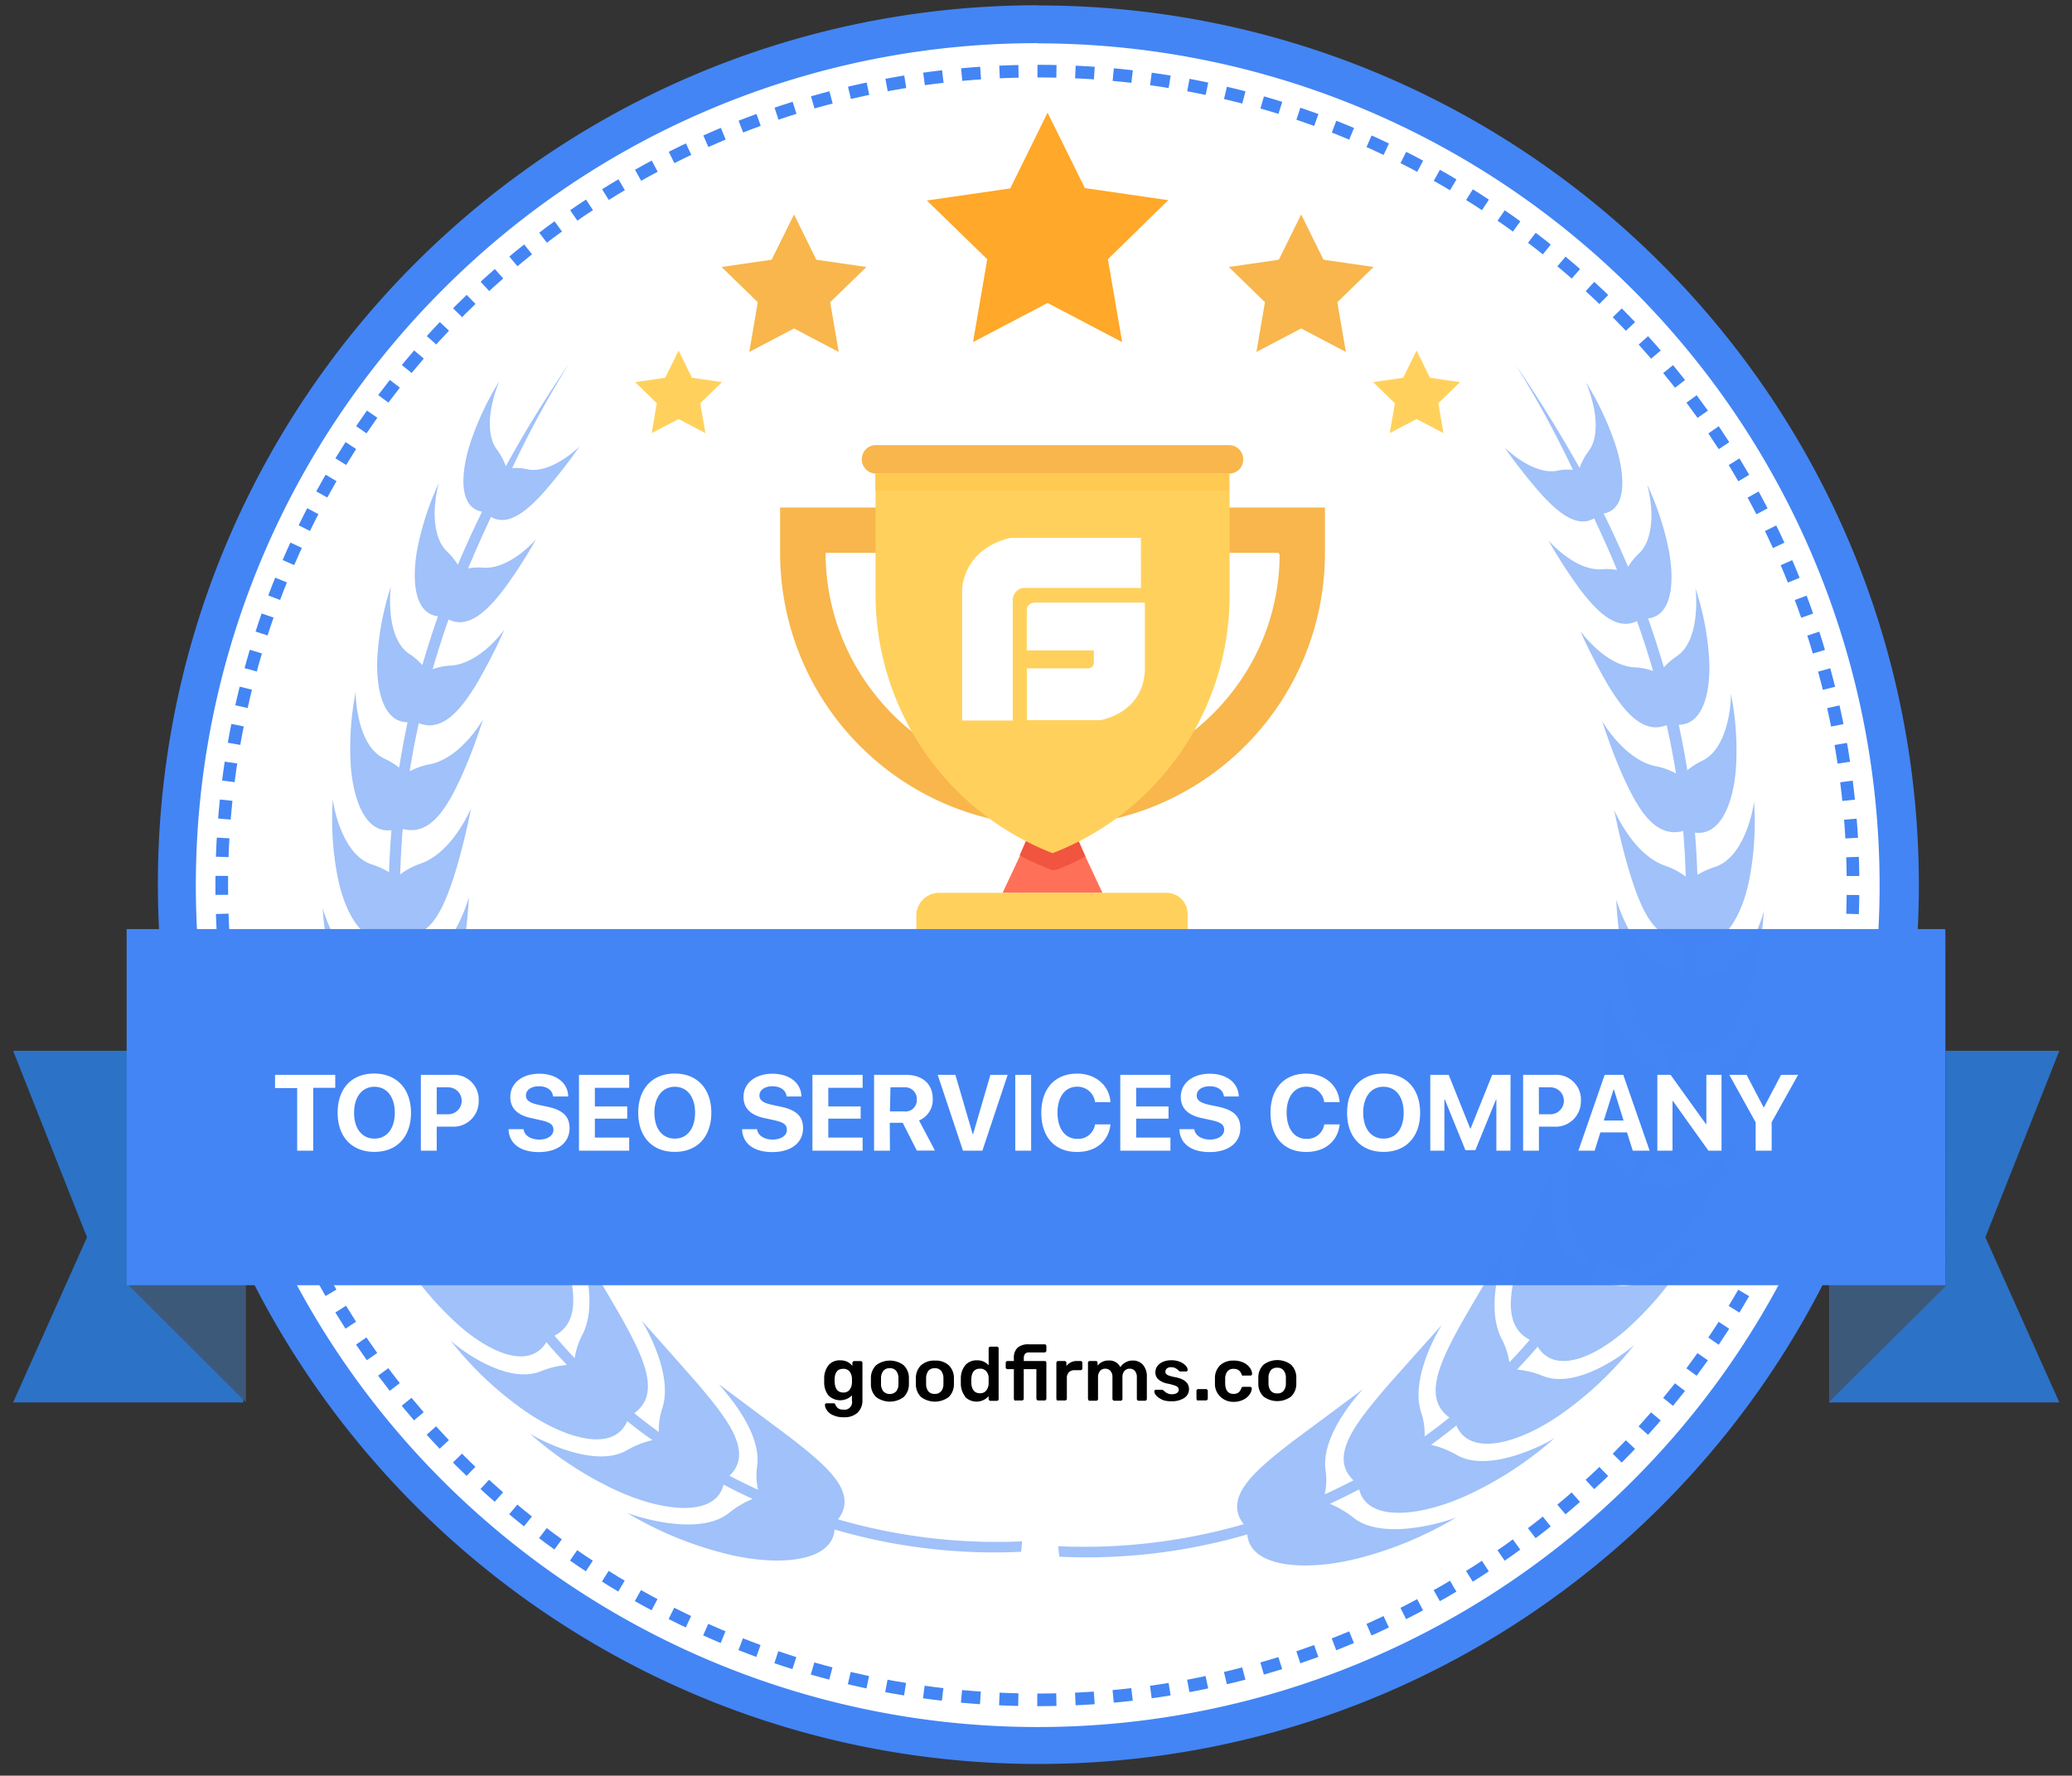<svg xmlns="http://www.w3.org/2000/svg" id="Layer_1" data-name="Layer 1" viewBox="0 0 327.7 280.85"><rect x="0" y="0" width="327.7" height="280.85" fill="#333333" stroke="none"/><defs><clipPath id="clip-path"><path class="cls-1" d="M171.67 135.48a46 46 0 0 1-4.31 2l-.9.18-.89-.36a45 45 0 0 1-4.31-2l2.33-5.38h5.56Z"/></clipPath><clipPath id="clip-path-2"><path class="cls-1" d="M138.46 74.9h55.83v2.69h-55.83z"/></clipPath><style>.cls-1{fill:none}.cls-2{fill:#fff}.cls-12,.cls-3{fill:#4385f4}.cls-6{fill:#ffd15c}.cls-9{fill:#f8b64c}.cls-12{opacity:.5}</style></defs><ellipse class="cls-2" cx="164.21" cy="139.91" rx="136.27" ry="136.05"/><path class="cls-3" d="M164.21 6.86A133.15 133.15 0 1 1 70 45.83a132.5 132.5 0 0 1 94.24-39m0-6c-76.92 0-139.27 62.25-139.27 139S87.29 279 164.21 279s139.27-62.25 139.27-139S241.13.86 164.21.86Z"/><path d="M164.07 268.86c71.25 0 129-57.67 129-128.81s-57.75-128.8-129-128.8-129 57.67-129 128.8 57.76 128.81 129 128.81" style="fill:none;stroke:#4385f4;stroke-miterlimit:10;stroke-width:2px;stroke-dasharray:3 3"/><path style="fill:#ff7058" d="M174.36 141.22h-15.8l2.7-5.74 2.33-5.38h5.75l2.33 5.38z"/><path class="cls-6" d="M184.41 141.22h-35.9a3.6 3.6 0 0 0-3.59 3.58v11.65h42.91V144.8a3.35 3.35 0 0 0-3.42-3.58"/><g style="clip-path:url(#clip-path)"><path style="fill:#f1543f" d="M156.26 124.92h20.41v17.71h-20.41z"/></g><path class="cls-9" d="M194.47 70.41h-56a2.19 2.19 0 0 0-2.16 2.16 2.23 2.23 0 0 0 2.16 2.33h56a2.19 2.19 0 0 0 2.15-2.16 2.23 2.23 0 0 0-2.15-2.33m-71.09 9.86v7.35a43.19 43.19 0 0 0 26.75 39.79 42.92 42.92 0 0 0 32.67 0 43.19 43.19 0 0 0 26.75-39.79v-7.35Zm79 7.35a35.5 35.5 0 0 1-8.26 22.77 36.17 36.17 0 0 1-27.65 13.08 35.58 35.58 0 0 1-27.64-13.08 36.08 36.08 0 0 1-8.26-22.77v-.18h71.63v.18Z"/><path class="cls-6" d="M194.47 74.9v19.35a43.67 43.67 0 0 1-28 40.69 43.92 43.92 0 0 1-28-40.86V74.9Z"/><g style="clip-path:url(#clip-path-2)"><path style="fill:#ffc952" d="M133.46 69.9h65.83v12.69h-65.83z"/></g><path class="cls-2" d="M164 95.3s-1.61-.16-1.61 1.26v6.31H173v1.89a.91.91 0 0 1-1 .95h-9.6v8.2H174s7-1.07 7.07-8.2V95.3Zm16.44-10.22H159.8c-7.47 1.77-7.63 8-7.63 8v20.88h8v-19A2 2 0 0 1 161.7 93h18.75Z"/><path class="cls-1" d="m231.63 239.83.11-.07s-.04.03-.11.07m14.43-13.1.08-.07ZM259.18 211l.05-.08s-.02.08-.05.08m19.67-49.81s.01-.01 0 .01Zm0-18.3v-.06c0 .01.01.03 0 .07Zm-1.31-17v-.1s.01.06 0 .12Zm-3.93-15.78v.02Zm-111.5 134.45a91 91 0 0 1-29.35-3.48c3.41-4.4-2.22-8.78-7.61-13-5.65-4.2-11.31-8.39-11.31-8.41s6.66 6.83 6 12.69a10.6 10.6 0 0 0 .11 4q-2.31-1.05-4.55-2.22c4-3.78-.53-9.19-4.84-14.33-4.56-5.18-9.16-10.27-9.16-10.29s5.06 7.91 3.36 13.68a11.1 11.1 0 0 0-.62 4c-1.34-1-2.65-1.94-3.92-3 4.45-3.14 1.2-9.32-2-15.11-3.39-5.9-6.89-11.61-6.89-11.62s3.41 8.6.73 14.11a11.5 11.5 0 0 0-1.32 3.9 89 89 0 0 1-3.22-3.57c4.76-2.45 2.9-9.06.88-15.32-2.25-6.36-4.67-12.33-4.64-12.42-.13 0 1.8 8.95-1.79 14a12.8 12.8 0 0 0-2 3.67q-1.29-2-2.49-4c5.08-1.76 4.43-8.55 3.53-15-1.09-6.55-2.45-12.73-2.45-12.8s.29 9-4.09 13.5A13.2 13.2 0 0 0 72 187c-.4-.91-.79-1.83-1.16-2.75-.29-.71-.56-1.42-.83-2.14 5.11-1 5.57-7.38 5.71-13.48 0-6.22-.37-12.11-.4-12.17s-1 8.36-5.83 12a12.9 12.9 0 0 0-2.94 2.84c-.5-1.93-1-3.86-1.35-5.81 5.07-.13 6.45-6.05 7.44-11.72s1.32-11.25 1.27-11.31-2.06 7.6-7.09 10.33a12.4 12.4 0 0 0-3.23 2.32c-.25-2.2-.42-4.39-.54-6.59 4.87.58 6.94-4.71 8.6-9.86a104 104 0 0 0 2.58-10.33c-.07 0-2.84 6.8-7.91 8.67a11.6 11.6 0 0 0-3.38 1.76c.05-2 .15-3.91.3-5.85 0-.46.07-.91.11-1.37 4.39 1.22 7.12-3.49 9.21-8s3.58-9.34 3.58-9.35-3.4 6-8.35 7.09a10.8 10.8 0 0 0-3.31 1.17q.61-3.84 1.47-7.65c3.85 1.56 6.9-2.41 9.3-6.37a86 86 0 0 0 4.34-8.47s-3.8 5.36-8.49 5.7a9.9 9.9 0 0 0-3 .58q1.15-4 2.55-7.9c3.27 1.65 6.41-1.61 9-5a81 81 0 0 0 5-7.73s-4.14 4.71-8.46 4.39a8.8 8.8 0 0 0-2.4.11q1.59-3.84 3.41-7.68l.21-.5c2.71 1.66 5.85-1 8.54-4a87 87 0 0 0 5.6-7.14c-.06 0-4.44 4.39-8.32 3.62a7.5 7.5 0 0 0-2.46-.13 164 164 0 0 1 9-16.61C86 63.23 82.69 68.65 79.72 74a10.4 10.4 0 0 0-1.46-2.71C77 69.64 77 67 77.43 64.65a23 23 0 0 1 1.26-4.18 47.4 47.4 0 0 0-4.77 10.26c-1.53 5.07-1.49 9.88 2 10.48-1.4 2.81-2.68 5.62-3.87 8.43a10.8 10.8 0 0 0-1.75-2.14c-1.6-1.51-2-4.21-1.94-6.54a21 21 0 0 1 .66-4.31 45.4 45.4 0 0 0-3.5 10.83c-.86 5.14-.21 9.93 3.37 10.32-.91 2.58-1.74 5.15-2.5 7.74a11.6 11.6 0 0 0-2-1.72c-3.85-2.53-3.09-10.2-3-10.78a44.2 44.2 0 0 0-2.18 11.42c-.21 5.3 1.07 10.12 4.81 10.16v.06q-.76 3.54-1.34 7.13a11.8 11.8 0 0 0-2.3-1.46c-4.43-2.06-4.66-10.06-4.59-10.66a45.4 45.4 0 0 0-.78 12.1c.49 5.53 2.5 10.41 6.46 9.9-.18 2.22-.31 4.44-.38 6.68a12.5 12.5 0 0 0-2.69-1.23c-4.81-1.47-6.2-9.39-6.27-10.39a47.4 47.4 0 0 0 .82 12.7c1.2 5.71 4.22 10.74 8.26 9.48.12 2 .28 4.1.5 6.14a12.8 12.8 0 0 0-3.14-1c-5.34-.87-7.9-9.25-8-10.06a49 49 0 0 0 2.69 13.31c2.11 6 6.11 10.93 10.23 8.75.39 1.86.83 3.73 1.32 5.58a13.2 13.2 0 0 0-3.66-.64c-5.82-.16-9.8-9-9.92-9.51a50.6 50.6 0 0 0 4.85 13.72c3.21 6.09 8.31 10.87 12.32 7.63q.93 2.46 2 4.88a13.8 13.8 0 0 0-4.09-.19c-6.2.68-11.85-8.28-11.92-8.62a52.9 52.9 0 0 0 7.35 13.78c4.43 6 10.69 10.33 14.32 6.11q1.22 2.06 2.52 4a14 14 0 0 0-4.1.37c-6.19 1.57-13.42-6.89-13.3-7A51.6 51.6 0 0 0 70.85 209c5.46 5.36 12.49 8.75 15.42 4 1 1.23 2.14 2.43 3.27 3.62a14 14 0 0 0-4.07 1c-5.64 2.38-13.78-4.14-14.47-4.91a55 55 0 0 0 11.83 11.15c6.59 4.53 14.2 6.62 16.34 1.64 1.3 1.05 2.64 2.06 4 3.05a15 15 0 0 0-4 1.57c-5.28 3.13-14.62-2-15.56-2.65a56.5 56.5 0 0 0 14 9.13c7.51 3.4 15.67 4.14 16.93-1a100 100 0 0 0 4.64 2.28 15.3 15.3 0 0 0-3.74 2.18c-4.79 3.92-15.16.52-16.33 0a58 58 0 0 0 15.89 6.52c8.27 2 16.73 1.26 17.13-3.89a90.8 90.8 0 0 0 29.74 3.53Z"/><path class="cls-12" d="m99.14 239.24-.11-.07s.04.03.11.07m-15.37-12.49-.08-.08s.03.04.08.08M71.24 212l-.06-.07Zm-20.19-68.44v-.06.07Zm1.59-17.24v-.1c0 .01-.01.05 0 .11Zm9.2-33.6s0-.02 0 0"/><path class="cls-3" d="M161.65 243.79a89.9 89.9 0 0 1-29.11-3.48c3.38-4.38-2.2-8.74-7.55-12.94L113.78 219c-.13.1 6.6 6.8 6 12.64a10.6 10.6 0 0 0 .11 4c-1.53-.71-3-1.44-4.52-2.22 3.93-3.77-.52-9.17-4.8-14.29-4.52-5.17-9.08-10.24-9.09-10.25s5 7.88 3.34 13.63a11.3 11.3 0 0 0-.62 4c-1.33-1-2.63-1.94-3.89-3 4.42-3.12 1.2-9.28-2-15.06-3.36-5.87-6.83-11.57-6.83-11.58s3.38 8.57.72 14.06a11.7 11.7 0 0 0-1.31 3.9q-1.65-1.76-3.2-3.57c4.73-2.43 2.89-9 .88-15.26-2.23-6.35-4.63-12.3-4.61-12.39s1.79 8.92-1.77 14a12.7 12.7 0 0 0-2 3.67q-1.28-2-2.46-4c5-1.76 4.39-8.52 3.5-14.92-1.09-6.54-2.43-12.7-2.43-12.77s.29 9-4.06 13.46a13.3 13.3 0 0 0-2.54 3.34c-.39-.91-.78-1.82-1.15-2.74-.28-.71-.56-1.42-.82-2.14 5.07-.94 5.52-7.35 5.66-13.43 0-6.21-.36-12.08-.39-12.14s-1 8.33-5.79 12a12.7 12.7 0 0 0-2.91 2.82c-.5-1.92-1-3.84-1.34-5.78 5-.14 6.39-6 7.38-11.69S74.19 142 74.14 142s-2 7.57-7 10.29a12.2 12.2 0 0 0-3.2 2.32q-.36-3.28-.53-6.57c4.82.58 6.87-4.7 8.52-9.83a105 105 0 0 0 2.56-10.3c-.06 0-2.81 6.78-7.84 8.64a11.5 11.5 0 0 0-3.36 1.76c.06-1.95.16-3.9.3-5.83 0-.46.08-.92.11-1.37 4.35 1.21 7.06-3.48 9.14-8s3.55-9.31 3.55-9.32-3.37 6-8.29 7.07a10.9 10.9 0 0 0-3.31 1.14c.4-2.55.89-5.09 1.45-7.62 3.82 1.55 6.84-2.4 9.22-6.35a90 90 0 0 0 4.32-8.45s-3.78 5.35-8.43 5.69a9.7 9.7 0 0 0-2.93.58q1.14-3.94 2.52-7.88c3.24 1.65 6.36-1.61 8.92-5a80 80 0 0 0 4.94-7.7s-4.08 4.8-8.38 4.52a9 9 0 0 0-2.38.11q1.59-3.82 3.39-7.66l.21-.5c2.69 1.66 5.8-1 8.47-4a87 87 0 0 0 5.55-7.12s-4.4 4.38-8.25 3.61a7.4 7.4 0 0 0-2.41-.18 161 161 0 0 1 9-16.55c-3.75 5.5-7.08 10.9-10 16.25a10.3 10.3 0 0 0-1.45-2.7c-1.23-1.66-1.26-4.34-.82-6.63a21.7 21.7 0 0 1 1.25-4.16 46.4 46.4 0 0 0-4.73 10.22c-1.53 5.06-1.48 9.85 2 10.45-1.39 2.8-2.66 5.61-3.84 8.4a11 11 0 0 0-1.73-2.13c-1.59-1.51-2-4.19-1.93-6.52a20 20 0 0 1 .66-4.3 45 45 0 0 0-3.47 10.8c-.86 5.12-.22 9.9 3.33 10.29q-1.35 3.86-2.47 7.72a11 11 0 0 0-2-1.72c-3.86-2.47-3.1-10.17-2.96-10.75a44.7 44.7 0 0 0-2.17 11.39c-.21 5.28 1.07 10.09 4.78 10.13v.06q-.75 3.53-1.32 7.11a11.7 11.7 0 0 0-2.31-1.41c-4.39-2-4.62-10-4.55-10.63a45.3 45.3 0 0 0-.77 12.06c.48 5.52 2.48 10.39 6.41 9.87q-.27 3.33-.38 6.66a12.6 12.6 0 0 0-2.67-1.22c-4.77-1.47-6.15-9.36-6.22-10.35a47.5 47.5 0 0 0 .82 12.61c1.18 5.7 4.18 10.72 8.19 9.46q.16 3.06.5 6.12a12.3 12.3 0 0 0-3.12-1c-5.29-.87-7.84-9.23-8-10a49.4 49.4 0 0 0 2.67 13.27c2.1 5.93 6.06 10.9 10.15 8.72.39 1.86.82 3.72 1.31 5.57a13 13 0 0 0-3.63-.64c-5.78-.16-9.72-8.94-9.85-9.48a51.4 51.4 0 0 0 4.82 13.68c3.19 6.07 8.24 10.83 12.22 7.6q.93 2.46 2 4.87a13.6 13.6 0 0 0-4.06-.19c-6.15.68-11.75-8.26-11.81-8.59a52.8 52.8 0 0 0 7.28 13.73c4.4 6 10.61 10.31 14.21 6.1q1.2 2 2.5 4a13.9 13.9 0 0 0-4.07.37c-6.13 1.56-13.31-6.87-13.19-7a51.4 51.4 0 0 0 9.55 12.69c5.42 5.35 12.39 8.73 15.29 4 1 1.22 2.13 2.43 3.25 3.61a14 14 0 0 0-4 .95C80 219.26 72 212.8 71.24 212A55 55 0 0 0 83 223.15c6.53 4.52 14.08 6.6 16.2 1.63q1.93 1.58 4 3a14.8 14.8 0 0 0-4 1.57c-5.24 3.12-14.5-1.95-15.44-2.64a56.5 56.5 0 0 0 13.89 9.1c7.45 3.39 15.54 4.13 16.79-1 1.5.8 3 1.55 4.6 2.27a15.2 15.2 0 0 0-3.71 2.18c-4.75 3.91-15 .52-16.2 0A57.4 57.4 0 0 0 115 245.8c8.19 2 16.59 1.26 17-3.88a89.8 89.8 0 0 0 29.51 3.52Z" style="opacity:.5"/><path class="cls-1" d="M168.69 243.79a89.9 89.9 0 0 0 29.11-3.48c-3.38-4.38 2.21-8.74 7.55-12.94l11.22-8.37c.12.1-6.61 6.8-6 12.64a10.6 10.6 0 0 1-.11 4c1.53-.71 3-1.44 4.52-2.22-3.93-3.77.52-9.17 4.8-14.29 4.52-5.17 9.09-10.24 9.09-10.25s-5 7.88-3.34 13.63a11 11 0 0 1 .62 4c1.33-1 2.63-1.94 3.89-3-4.42-3.12-1.2-9.28 1.95-15.06 3.36-5.87 6.83-11.57 6.84-11.58s-3.39 8.57-.73 14.06a11.7 11.7 0 0 1 1.31 3.9q1.65-1.76 3.2-3.57c-4.73-2.43-2.89-9-.88-15.26 2.23-6.35 4.63-12.3 4.61-12.39s-1.79 8.92 1.77 14a12.4 12.4 0 0 1 1.95 3.67q1.29-2 2.47-4c-5-1.76-4.39-8.52-3.5-14.92 1.09-6.54 2.43-12.7 2.43-12.77s-.29 9 4.06 13.46a13.3 13.3 0 0 1 2.54 3.34c.4-.91.78-1.82 1.15-2.74.28-.71.56-1.42.82-2.14-5.07-.94-5.52-7.35-5.66-13.43 0-6.21.36-12.08.39-12.14s1 8.33 5.79 12a12.7 12.7 0 0 1 2.91 2.82c.5-1.92.95-3.84 1.34-5.78-5-.14-6.39-6-7.38-11.69-.84-5.74-1.31-11.21-1.26-11.27s2.05 7.57 7 10.29a12.4 12.4 0 0 1 3.21 2.32c.23-2.19.41-4.38.52-6.57-4.82.58-6.87-4.7-8.52-9.83a101 101 0 0 1-2.56-10.3c.06 0 2.82 6.78 7.84 8.64a11.5 11.5 0 0 1 3.36 1.76c-.06-1.95-.16-3.9-.3-5.83 0-.46-.07-.92-.11-1.37-4.35 1.21-7.06-3.48-9.14-8s-3.54-9.31-3.55-9.32 3.37 6 8.29 7.07a10.9 10.9 0 0 1 3.27 1.16c-.4-2.55-.89-5.09-1.45-7.62-3.82 1.55-6.84-2.4-9.22-6.35a86 86 0 0 1-4.31-8.45s3.77 5.35 8.42 5.69a9.7 9.7 0 0 1 2.93.58q-1.14-3.94-2.52-7.88c-3.24 1.65-6.36-1.61-8.92-5a80 80 0 0 1-4.94-7.7s4.08 4.8 8.38 4.52a9 9 0 0 1 2.38.11q-1.59-3.82-3.39-7.66l-.21-.5c-2.69 1.66-5.8-1-8.47-4a87 87 0 0 1-5.55-7.12s4.4 4.38 8.25 3.61a7.4 7.4 0 0 1 2.44-.13 161 161 0 0 0-9-16.55c3.75 5.5 7.08 10.9 10 16.25a10 10 0 0 1 1.44-2.7c1.23-1.66 1.26-4.34.82-6.63a21.7 21.7 0 0 0-1.25-4.16 46 46 0 0 1 4.73 10.22c1.53 5.06 1.48 9.85-2 10.45 1.39 2.8 2.66 5.61 3.84 8.4a11 11 0 0 1 1.73-2.13c1.6-1.51 2-4.19 1.93-6.52a20 20 0 0 0-.66-4.3 45 45 0 0 1 3.47 10.8c.86 5.12.22 9.9-3.33 10.29q1.35 3.86 2.47 7.72a11 11 0 0 1 2-1.72c3.82-2.52 3.06-10.17 2.92-10.75a44.7 44.7 0 0 1 2.17 11.39c.21 5.28-1.07 10.09-4.78 10.13v.06q.75 3.53 1.32 7.11a11.7 11.7 0 0 1 2.29-1.46c4.39-2 4.62-10 4.55-10.63a45.3 45.3 0 0 1 .77 12.06c-.48 5.52-2.48 10.39-6.41 9.87q.27 3.33.39 6.66a12.5 12.5 0 0 1 2.66-1.22c4.77-1.47 6.14-9.36 6.22-10.35a47.5 47.5 0 0 1-.82 12.65c-1.18 5.7-4.18 10.72-8.19 9.46q-.17 3.06-.5 6.12a12.3 12.3 0 0 1 3.12-1c5.29-.87 7.84-9.23 8-10a49.4 49.4 0 0 1-2.67 13.27c-2.1 5.93-6.06 10.9-10.15 8.72-.39 1.86-.82 3.72-1.31 5.57a13 13 0 0 1 3.63-.64c5.78-.16 9.72-8.94 9.85-9.48a51.4 51.4 0 0 1-4.82 13.68c-3.19 6.07-8.24 10.83-12.22 7.6q-.93 2.46-2 4.87a13.6 13.6 0 0 1 4.06-.19c6.15.68 11.75-8.26 11.81-8.59a52.8 52.8 0 0 1-7.28 13.73c-4.4 6-10.61 10.31-14.21 6.1q-1.2 2-2.5 4a13.9 13.9 0 0 1 4.07.37c6.13 1.56 13.31-6.87 13.19-7a51.4 51.4 0 0 1-9.55 12.69c-5.42 5.35-12.39 8.73-15.29 4-1 1.22-2.13 2.43-3.25 3.61a14 14 0 0 1 4 .95c5.59 2.31 13.66-4.15 14.39-4.92a55 55 0 0 1-11.74 11.12c-6.53 4.52-14.08 6.6-16.2 1.63q-1.93 1.58-4 3a14.8 14.8 0 0 1 3.95 1.57c5.24 3.12 14.5-1.95 15.44-2.64a56.5 56.5 0 0 1-13.89 9.1c-7.45 3.39-15.54 4.13-16.79-1-1.5.8-3 1.55-4.6 2.27a15.2 15.2 0 0 1 3.71 2.18c4.75 3.91 15 .52 16.2 0a57.4 57.4 0 0 1-15.81 6.56c-8.19 2-16.58 1.26-17-3.88a89.8 89.8 0 0 1-29.51 3.52l-.21-1.65Z"/><path d="M203 220a1.85 1.85 0 0 0 .37-1.17v-.93a1.82 1.82 0 0 0-.38-1.17 1.2 1.2 0 0 0-1-.4 1.22 1.22 0 0 0-1 .4 1.82 1.82 0 0 0-.37 1.17v.93A1.8 1.8 0 0 0 201 220a1.24 1.24 0 0 0 1 .39 1.23 1.23 0 0 0 1-.39m-3.16.89a2.8 2.8 0 0 1-.83-2v-1.05a2.8 2.8 0 0 1 .84-2 3.62 3.62 0 0 1 4.33 0 2.8 2.8 0 0 1 .84 2v1.05a2.77 2.77 0 0 1-.83 2 3.65 3.65 0 0 1-4.35 0m-6.86 0a2.76 2.76 0 0 1-.83-2v-.96a2.8 2.8 0 0 1 .83-2 3 3 0 0 1 2.11-.73 3.54 3.54 0 0 1 1.6.33 2.6 2.6 0 0 1 1 .82 1.9 1.9 0 0 1 .34.93.25.25 0 0 1-.08.21.32.32 0 0 1-.21.08h-1.06a.34.34 0 0 1-.2 0 .6.6 0 0 1-.12-.2 1.4 1.4 0 0 0-.47-.66 1.27 1.27 0 0 0-.75-.2 1.17 1.17 0 0 0-1 .38 1.84 1.84 0 0 0-.37 1.18v.84q.08 1.56 1.32 1.56a1.36 1.36 0 0 0 .76-.2 1.4 1.4 0 0 0 .46-.67.5.5 0 0 1 .12-.19.28.28 0 0 1 .2-.06h1.06a.32.32 0 0 1 .21.08.25.25 0 0 1 .08.21 1.9 1.9 0 0 1-.33.9 2.5 2.5 0 0 1-1 .84 3.46 3.46 0 0 1-1.62.35 3 3 0 0 1-2.03-.82Zm-3.67.53a.28.28 0 0 1-.08-.2V220a.27.27 0 0 1 .29-.29h1.21a.28.28 0 0 1 .2.08.3.3 0 0 1 .09.21v1.21a.28.28 0 0 1-.08.2.26.26 0 0 1-.21.09h-1.21a.29.29 0 0 1-.24-.06Zm-5.55-.07a2.44 2.44 0 0 1-.91-.64 1.08 1.08 0 0 1-.29-.63.24.24 0 0 1 .07-.19.3.3 0 0 1 .19-.08h1a.22.22 0 0 1 .17.1l.27.23a1.6 1.6 0 0 0 1.08.38 1.5 1.5 0 0 0 .78-.18.61.61 0 0 0 .3-.54.56.56 0 0 0-.14-.39 1.2 1.2 0 0 0-.49-.27 9 9 0 0 0-1.07-.29 3.1 3.1 0 0 1-1.5-.66 1.48 1.48 0 0 1-.49-1.17 1.63 1.63 0 0 1 .29-.91 2.1 2.1 0 0 1 .86-.69 3.14 3.14 0 0 1 1.36-.27 3.5 3.5 0 0 1 1.4.25 2.5 2.5 0 0 1 .9.62 1.05 1.05 0 0 1 .3.64.24.24 0 0 1-.07.18.25.25 0 0 1-.19.08h-.9a.23.23 0 0 1-.2-.09 3 3 0 0 1-.27-.23 1.8 1.8 0 0 0-.42-.25 1.3 1.3 0 0 0-.55-.1 1 1 0 0 0-.68.19.63.63 0 0 0-.24.51.55.55 0 0 0 .11.36 1.2 1.2 0 0 0 .46.27 7 7 0 0 0 1 .25q2.16.42 2.16 1.89a1.63 1.63 0 0 1-.74 1.38 3.5 3.5 0 0 1-2.06.53 3.7 3.7 0 0 1-1.52-.26Zm-11.61.07a.28.28 0 0 1-.08-.2v-5.67a.32.32 0 0 1 .08-.21.3.3 0 0 1 .21-.07h.94a.28.28 0 0 1 .21.07.28.28 0 0 1 .08.21v.45a2.11 2.11 0 0 1 1.74-.81 1.89 1.89 0 0 1 1.86 1.06 2.2 2.2 0 0 1 .82-.77 2.25 2.25 0 0 1 1.14-.29 2.1 2.1 0 0 1 1.61.67 2.8 2.8 0 0 1 .62 1.95v3.45a.28.28 0 0 1-.08.2.26.26 0 0 1-.21.09h-1a.3.3 0 0 1-.21-.09.28.28 0 0 1-.08-.2v-3.35a1.56 1.56 0 0 0-.32-1.09 1.07 1.07 0 0 0-.83-.34 1.1 1.1 0 0 0-.8.34 1.53 1.53 0 0 0-.33 1.09v3.35a.28.28 0 0 1-.08.2.26.26 0 0 1-.21.09h-1a.31.31 0 0 1-.29-.29v-3.35a1.53 1.53 0 0 0-.32-1.09 1.12 1.12 0 0 0-.83-.34 1.1 1.1 0 0 0-.8.34 1.53 1.53 0 0 0-.33 1.09v3.35a.27.27 0 0 1-.07.2.3.3 0 0 1-.21.09h-1a.29.29 0 0 1-.26-.11Zm-5 0a.28.28 0 0 1-.08-.2v-5.65a.33.33 0 0 1 .08-.22.28.28 0 0 1 .21-.08h1a.3.3 0 0 1 .22.08.33.33 0 0 1 .08.22v.49a2 2 0 0 1 1.73-.79h.5a.28.28 0 0 1 .21.07.28.28 0 0 1 .08.21v.88a.24.24 0 0 1-.08.2.26.26 0 0 1-.21.09h-.94a1.2 1.2 0 0 0-.89.32 1.2 1.2 0 0 0-.33.89v3.29a.24.24 0 0 1-.08.2.27.27 0 0 1-.2.09h-1.15a.3.3 0 0 1-.21-.07Zm-6.72 0a.28.28 0 0 1-.08-.2v-4.67h-1a.27.27 0 0 1-.29-.29v-.71a.3.3 0 0 1 .08-.2.28.28 0 0 1 .21-.08h1v-.48a2.1 2.1 0 0 1 .59-1.63 2.53 2.53 0 0 1 1.77-.53h2.49a.28.28 0 0 1 .21.07.32.32 0 0 1 .08.21v.71a.3.3 0 0 1-.09.21.28.28 0 0 1-.2.08h-2.43a.84.84 0 0 0-.66.23 1.14 1.14 0 0 0-.19.71v.42h3.28a.28.28 0 0 1 .21.07.32.32 0 0 1 .08.21v5.67a.28.28 0 0 1-.08.2.26.26 0 0 1-.21.09h-1a.31.31 0 0 1-.29-.29v-4.67h-2v4.67a.24.24 0 0 1-.08.2.26.26 0 0 1-.21.09h-1a.29.29 0 0 1-.25-.07Zm-4.43-1.51a1.9 1.9 0 0 0 .36-1.08v-.93a1.63 1.63 0 0 0-.37-1 1.24 1.24 0 0 0-1-.42c-.85 0-1.31.53-1.37 1.59v.72c.06 1 .52 1.58 1.37 1.58a1.2 1.2 0 0 0 1.01-.46m-3.33 1a3.3 3.3 0 0 1-.71-2.07V218a3.3 3.3 0 0 1 .7-2.06 2.31 2.31 0 0 1 1.87-.78 2.29 2.29 0 0 1 1.83.79v-2.67a.3.3 0 0 1 .09-.21.27.27 0 0 1 .2-.07h1a.28.28 0 0 1 .21.07.28.28 0 0 1 .08.21v8a.24.24 0 0 1-.08.2.26.26 0 0 1-.21.09h-1a.31.31 0 0 1-.29-.29v-.45a2.57 2.57 0 0 1-3.76.08Zm-3.83-.83a1.85 1.85 0 0 0 .37-1.17v-.93a1.87 1.87 0 0 0-.37-1.17 1.21 1.21 0 0 0-1-.4 1.23 1.23 0 0 0-1 .4 1.87 1.87 0 0 0-.37 1.17v.93a1.85 1.85 0 0 0 .37 1.17 1.25 1.25 0 0 0 1 .39 1.21 1.21 0 0 0 1.04-.47Zm-3.16.89a2.8 2.8 0 0 1-.83-2v-1.05a2.8 2.8 0 0 1 .84-2 3.1 3.1 0 0 1 2.18-.72 3.06 3.06 0 0 1 2.16.72 2.8 2.8 0 0 1 .84 2v1.05a2.8 2.8 0 0 1-.83 2 3.66 3.66 0 0 1-4.36 0m-3.95-.89a1.8 1.8 0 0 0 .36-1.17 4 4 0 0 0 0-.46 4 4 0 0 0 0-.47 1.82 1.82 0 0 0-.37-1.17 1.2 1.2 0 0 0-1-.4 1.22 1.22 0 0 0-1 .4 1.82 1.82 0 0 0-.38 1.17v.93a1.8 1.8 0 0 0 .38 1.17 1.43 1.43 0 0 0 2 0Zm-3.16.89a2.77 2.77 0 0 1-.83-2v-1.05a2.8 2.8 0 0 1 .84-2 3.62 3.62 0 0 1 4.33 0 2.8 2.8 0 0 1 .84 2v1.05a2.8 2.8 0 0 1-.83 2 3.65 3.65 0 0 1-4.35 0m-4.2-1.16a1.9 1.9 0 0 0 .37-1.05 4 4 0 0 0 0-.39 3 3 0 0 0 0-.38 1.93 1.93 0 0 0-.37-1.06 1.23 1.23 0 0 0-1-.43c-.87 0-1.32.53-1.37 1.59v.28c0 1.25.46 1.88 1.38 1.88a1.21 1.21 0 0 0 1.03-.48Zm-2.69 4a2.3 2.3 0 0 1-.94-.81 1.6 1.6 0 0 1-.27-.78.26.26 0 0 1 .08-.2.3.3 0 0 1 .2-.07h1.07a.3.3 0 0 1 .19.05.4.4 0 0 1 .12.2 1.4 1.4 0 0 0 .4.53 1.26 1.26 0 0 0 .82.22 1.19 1.19 0 0 0 1.39-1.42v-.82a2.64 2.64 0 0 1-3.72 0 3.3 3.3 0 0 1-.67-2.06V218a3.36 3.36 0 0 1 .68-2.06 2.27 2.27 0 0 1 1.87-.78 2.46 2.46 0 0 1 1.12.24 2.26 2.26 0 0 1 .79.64v-.46a.3.3 0 0 1 .09-.22.28.28 0 0 1 .21-.08h1a.28.28 0 0 1 .21.08.33.33 0 0 1 .08.22v5.78a2.72 2.72 0 0 1-.74 2.06 3.07 3.07 0 0 1-2.24.74 3.6 3.6 0 0 1-1.7-.35Z"/><path d="M325.7 166.2h-36.41v55.62h36.41L314 195.7Zm-323.63 0h36.41v55.62H2.07l11.69-26.12Z" style="fill:#2c72c6"/><path d="m307.71 147.11-18.41 19v55.62l18.41-18.29Zm-287.27 0 18.45 19.81v54.87l-18.45-18.4Z" style="fill:#3d597a"/><path class="cls-3" d="M20.03 203.28h287.64l-.03-56.33H20.03z"/><path class="cls-12" d="M167.35 244.56a91 91 0 0 0 29.35-3.48c-3.41-4.4 2.22-8.78 7.61-13 5.65-4.2 11.31-8.39 11.31-8.41s-6.66 6.83-6 12.69a10.6 10.6 0 0 1-.11 4q2.31-1.05 4.55-2.22c-4-3.78.53-9.19 4.84-14.33 4.56-5.18 9.16-10.27 9.16-10.29s-5.06 7.91-3.36 13.68a11.1 11.1 0 0 1 .62 4c1.34-1 2.65-1.94 3.92-3-4.46-3.14-1.2-9.32 2-15.11 3.39-5.9 6.89-11.61 6.89-11.62s-3.41 8.6-.73 14.11a11.8 11.8 0 0 1 1.32 3.9c1.11-1.17 2.19-2.36 3.22-3.57-4.76-2.45-2.9-9.06-.88-15.32 2.25-6.36 4.67-12.33 4.64-12.42.13 0-1.8 8.95 1.79 14a12.8 12.8 0 0 1 2 3.67q1.29-2 2.48-4c-5.08-1.76-4.42-8.55-3.52-15 1.09-6.55 2.44-12.73 2.44-12.8s-.28 9 4.1 13.5a13.2 13.2 0 0 1 2.56 3.35c.4-.91.79-1.83 1.16-2.75.29-.71.56-1.42.83-2.14-5.11-1-5.57-7.38-5.71-13.48 0-6.22.37-12.11.4-12.17s1 8.36 5.83 12a12.9 12.9 0 0 1 2.94 2.84c.5-1.93.95-3.86 1.35-5.81-5.07-.13-6.45-6.05-7.44-11.72s-1.32-11.25-1.27-11.31 2.06 7.6 7.09 10.33a12.4 12.4 0 0 1 3.23 2.32c.24-2.2.42-4.39.54-6.59-4.87.58-6.94-4.71-8.6-9.86a104 104 0 0 1-2.58-10.33c.07 0 2.84 6.8 7.91 8.67a11.6 11.6 0 0 1 3.38 1.76c-.06-2-.15-3.91-.3-5.85 0-.46-.07-.91-.11-1.37-4.39 1.22-7.12-3.49-9.21-8s-3.58-9.34-3.58-9.35 3.4 6 8.35 7.09a10.8 10.8 0 0 1 3.31 1.17c-.42-2.56-.9-5.11-1.47-7.65-3.85 1.56-6.9-2.41-9.3-6.37a90 90 0 0 1-4.35-8.47c.05 0 3.81 5.36 8.5 5.7a9.9 9.9 0 0 1 3 .58q-1.16-4-2.55-7.9c-3.27 1.65-6.41-1.61-9-5a81 81 0 0 1-5-7.73c.05 0 4.13 4.82 8.45 4.54a8.8 8.8 0 0 1 2.4.11q-1.59-3.84-3.41-7.68l-.21-.5c-2.71 1.66-5.85-1-8.54-4a87 87 0 0 1-5.6-7.14c.06 0 4.44 4.39 8.32 3.62a7.5 7.5 0 0 1 2.46-.13 166 166 0 0 0-9.05-16.61c3.77 5.53 7.13 11 10.1 16.31a10.4 10.4 0 0 1 1.46-2.71c1.24-1.66 1.27-4.35.83-6.65a24 24 0 0 0-1.26-4.18 47.4 47.4 0 0 1 4.77 10.26c1.53 5.07 1.49 9.88-2 10.48 1.4 2.81 2.68 5.62 3.87 8.43a10.8 10.8 0 0 1 1.75-2.14c1.6-1.51 2-4.21 1.94-6.54a21 21 0 0 0-.66-4.31 45.4 45.4 0 0 1 3.5 10.83c.86 5.14.21 9.93-3.37 10.32.91 2.58 1.74 5.15 2.5 7.74a11.3 11.3 0 0 1 2-1.72c3.85-2.53 3.09-10.2 3-10.78a44.2 44.2 0 0 1 2.18 11.42c.21 5.3-1.07 10.12-4.81 10.16v.06q.76 3.54 1.34 7.13a11.8 11.8 0 0 1 2.3-1.46c4.43-2.06 4.66-10.06 4.59-10.66a45.4 45.4 0 0 1 .78 12.1c-.49 5.53-2.5 10.41-6.46 9.9.18 2.22.31 4.44.38 6.68a12.5 12.5 0 0 1 2.69-1.23c4.81-1.47 6.19-9.39 6.27-10.39a47.4 47.4 0 0 1-.82 12.7c-1.2 5.71-4.22 10.74-8.26 9.48-.12 2-.28 4.1-.51 6.14a13 13 0 0 1 3.15-1c5.34-.87 7.9-9.25 8-10.06a49 49 0 0 1-2.69 13.31c-2.11 6-6.11 10.93-10.23 8.75-.39 1.86-.83 3.73-1.32 5.58a13.2 13.2 0 0 1 3.66-.64c5.82-.16 9.8-9 9.92-9.51a50.4 50.4 0 0 1-4.86 13.72c-3.2 6.09-8.3 10.87-12.31 7.63q-.93 2.46-2 4.88a13.8 13.8 0 0 1 4.09-.19c6.2.68 11.85-8.28 11.91-8.62a52.3 52.3 0 0 1-7.34 13.78c-4.43 6-10.69 10.33-14.32 6.11q-1.22 2.06-2.52 4a14 14 0 0 1 4.1.37c6.18 1.57 13.42-6.89 13.3-7a51.6 51.6 0 0 1-9.75 12.81c-5.46 5.36-12.49 8.75-15.42 4a92 92 0 0 1-3.27 3.62 14 14 0 0 1 4.07 1c5.64 2.31 13.77-4.17 14.51-4.94a55 55 0 0 1-11.83 11.15c-6.59 4.53-14.2 6.62-16.34 1.64-1.3 1.05-2.64 2.06-4 3.05a15 15 0 0 1 4 1.57c5.28 3.13 14.62-2 15.56-2.65a56.5 56.5 0 0 1-14 9.13c-7.51 3.4-15.67 4.14-16.93-1-1.52.79-3.07 1.56-4.64 2.28A15.3 15.3 0 0 1 214 240c4.79 3.92 15.16.52 16.33 0a58 58 0 0 1-15.94 6.58c-8.26 2-16.72 1.26-17.12-3.89a90.8 90.8 0 0 1-29.74 3.53Z"/><path d="m165.68 17.81 5.9 11.94 13.19 1.91-9.55 9.34 2.26 13.11-11.8-6.19-11.79 6.19L156.14 41l-9.55-9.29 13.19-1.91Z" style="fill:#ffa829"/><path class="cls-9" d="m129.11 41.08-3.53-7.16-3.54 7.16-7.92 1.15 5.73 5.57-1.35 7.87 7.08-3.72 7.07 3.72-1.35-7.87 5.73-5.57zm88.13 1.15-7.92-1.15-3.53-7.16-3.54 7.16-7.91 1.15 5.72 5.57-1.35 7.87 7.08-3.72 7.07 3.72-1.35-7.87z"/><path class="cls-6" d="m109.44 59.75-2.12-4.3-2.12 4.3-4.75.69 3.43 3.34-.81 4.72 4.25-2.22 4.24 2.22-.81-4.72 3.44-3.34zm121.47.69-4.75-.69-2.12-4.3-2.12 4.3-4.75.69 3.44 3.34-.81 4.72 4.24-2.22 4.25 2.22-.81-4.72z"/><path class="cls-2" d="M47 182v-9.9h-3.5V170h9.52v2.06h-3.48V182Zm18-6c0 3.81-2.23 6.19-5.78 6.19s-5.82-2.35-5.82-6.19 2.22-6.2 5.77-6.2S65 172.21 65 176m-9 0c0 2.51 1.26 4.09 3.22 4.09s3.22-1.58 3.22-4.09-1.26-4.11-3.22-4.11S56 173.52 56 176m15.56-6a3.91 3.91 0 0 1 4.15 4.1 4 4 0 0 1-4.27 4.1h-2.37v3.8h-2.51v-12Zm-2.49 6.24h1.82a2.13 2.13 0 1 0 0-4.26h-1.82Zm13.74 2.36c.11 1 1.14 1.64 2.47 1.64s2.25-.64 2.25-1.52-.57-1.21-2-1.54l-1.53-.34c-2.21-.47-3.29-1.59-3.29-3.34 0-2.21 1.91-3.67 4.58-3.67s4.54 1.44 4.58 3.6h-2.4c-.08-1-1-1.62-2.22-1.62s-2.07.58-2.07 1.47c0 .74.58 1.16 2 1.47l1.45.31c2.4.51 3.45 1.54 3.45 3.37 0 2.32-1.89 3.79-4.86 3.79s-4.71-1.37-4.79-3.62Zm16.7 3.4h-7.94v-12h7.94v2.06h-5.43V175h5.12v1.93h-5.12v3h5.43Zm12.99-6c0 3.81-2.23 6.19-5.78 6.19s-5.78-2.38-5.78-6.19 2.23-6.2 5.78-6.2 5.78 2.41 5.78 6.2m-9 0c0 2.51 1.25 4.09 3.22 4.09s3.21-1.58 3.21-4.09-1.25-4.11-3.21-4.11-3.22 1.63-3.22 4.11m16.23 2.6c.12 1 1.14 1.64 2.47 1.64s2.25-.64 2.25-1.52-.57-1.21-2-1.54l-1.57-.34c-2.2-.47-3.29-1.59-3.29-3.34 0-2.21 1.91-3.67 4.58-3.67s4.54 1.44 4.58 3.6h-2.35c-.08-1-1-1.62-2.22-1.62s-2.07.58-2.07 1.47c0 .74.58 1.16 2 1.47l1.45.31c2.4.51 3.45 1.54 3.45 3.37 0 2.32-1.89 3.79-4.86 3.79s-4.71-1.37-4.79-3.62Zm16.7 3.4h-7.94v-12h7.94v2.06H131V175h5.12v1.93H131v3h5.43Zm4.32 0h-2.51v-12h4.95c2.75 0 4.33 1.45 4.33 3.82a3.53 3.53 0 0 1-2.17 3.4l2.52 4.76H145l-2.23-4.39h-2.05Zm0-6.21H143a1.79 1.79 0 0 0 2-1.9 1.84 1.84 0 0 0-2-1.91h-2.17ZM152.3 182l-4-12h2.8l2.74 9.39h.06l2.74-9.39h2.73l-4 12Zm8.27 0v-12h2.51v12Zm4.12-6c0-3.86 2.2-6.19 5.67-6.19 2.88 0 5.08 1.83 5.27 4.51h-2.44a2.79 2.79 0 0 0-2.83-2.44c-1.89 0-3.11 1.59-3.11 4.11s1.2 4.14 3.12 4.14a2.69 2.69 0 0 0 2.82-2.29h2.44c-.28 2.67-2.33 4.36-5.27 4.36-3.48.02-5.67-2.31-5.67-6.2m20.42 6h-7.93v-12h7.93v2.06h-5.42V175h5.12v1.93h-5.12v3h5.42Zm3.78-3.4c.12 1 1.15 1.64 2.47 1.64s2.25-.64 2.25-1.52-.57-1.21-2-1.54l-1.56-.34c-2.21-.47-3.3-1.59-3.3-3.34 0-2.21 1.91-3.67 4.58-3.67s4.54 1.44 4.59 3.6h-2.35c-.09-1-1-1.62-2.23-1.62s-2.07.58-2.07 1.47c0 .74.59 1.16 2 1.47l1.46.31c2.4.51 3.44 1.54 3.44 3.37 0 2.32-1.88 3.79-4.85 3.79s-4.72-1.37-4.79-3.62Zm12.05-2.6c0-3.86 2.2-6.19 5.66-6.19 2.89 0 5.08 1.83 5.27 4.51h-2.44a2.79 2.79 0 0 0-2.83-2.44c-1.89 0-3.11 1.59-3.11 4.11s1.21 4.14 3.12 4.14a2.71 2.71 0 0 0 2.83-2.29h2.44c-.29 2.67-2.34 4.36-5.28 4.36-3.48.02-5.66-2.31-5.66-6.2m23.66 0c0 3.81-2.23 6.19-5.78 6.19s-5.77-2.38-5.77-6.19 2.22-6.2 5.77-6.2 5.78 2.41 5.78 6.2m-9 0c0 2.51 1.26 4.09 3.22 4.09S222 178.54 222 176s-1.26-4.11-3.22-4.11-3.18 1.63-3.18 4.11m23.29 6h-2.23v-8.09h-.06l-3.26 8h-1.58l-3.25-8h-.07V182h-2.23v-12h2.91l3.4 8.49h.07L236 170h2.9Zm6.99-12a3.91 3.91 0 0 1 4.15 4.1 4 4 0 0 1-4.27 4.1h-2.37v3.8h-2.5v-12Zm-2.49 6.24h1.82a2.13 2.13 0 1 0 0-4.26h-1.83Zm13.93 2.87h-4.21l-.91 2.89h-2.57l4.16-12h2.94l4.17 12h-2.67Zm-3.67-1.88h3.13l-1.53-4.9h-.06Zm8.47 4.77v-12h2.09l5.6 7.8h.06V170h2.4v12h-2.07l-5.61-7.85h-.07V182Zm15.55 0v-4.48L273.5 170h2.73l2.68 5.11h.09l2.69-5.11h2.69l-4.18 7.5v4.5Z" style="isolation:isolate"/></svg>